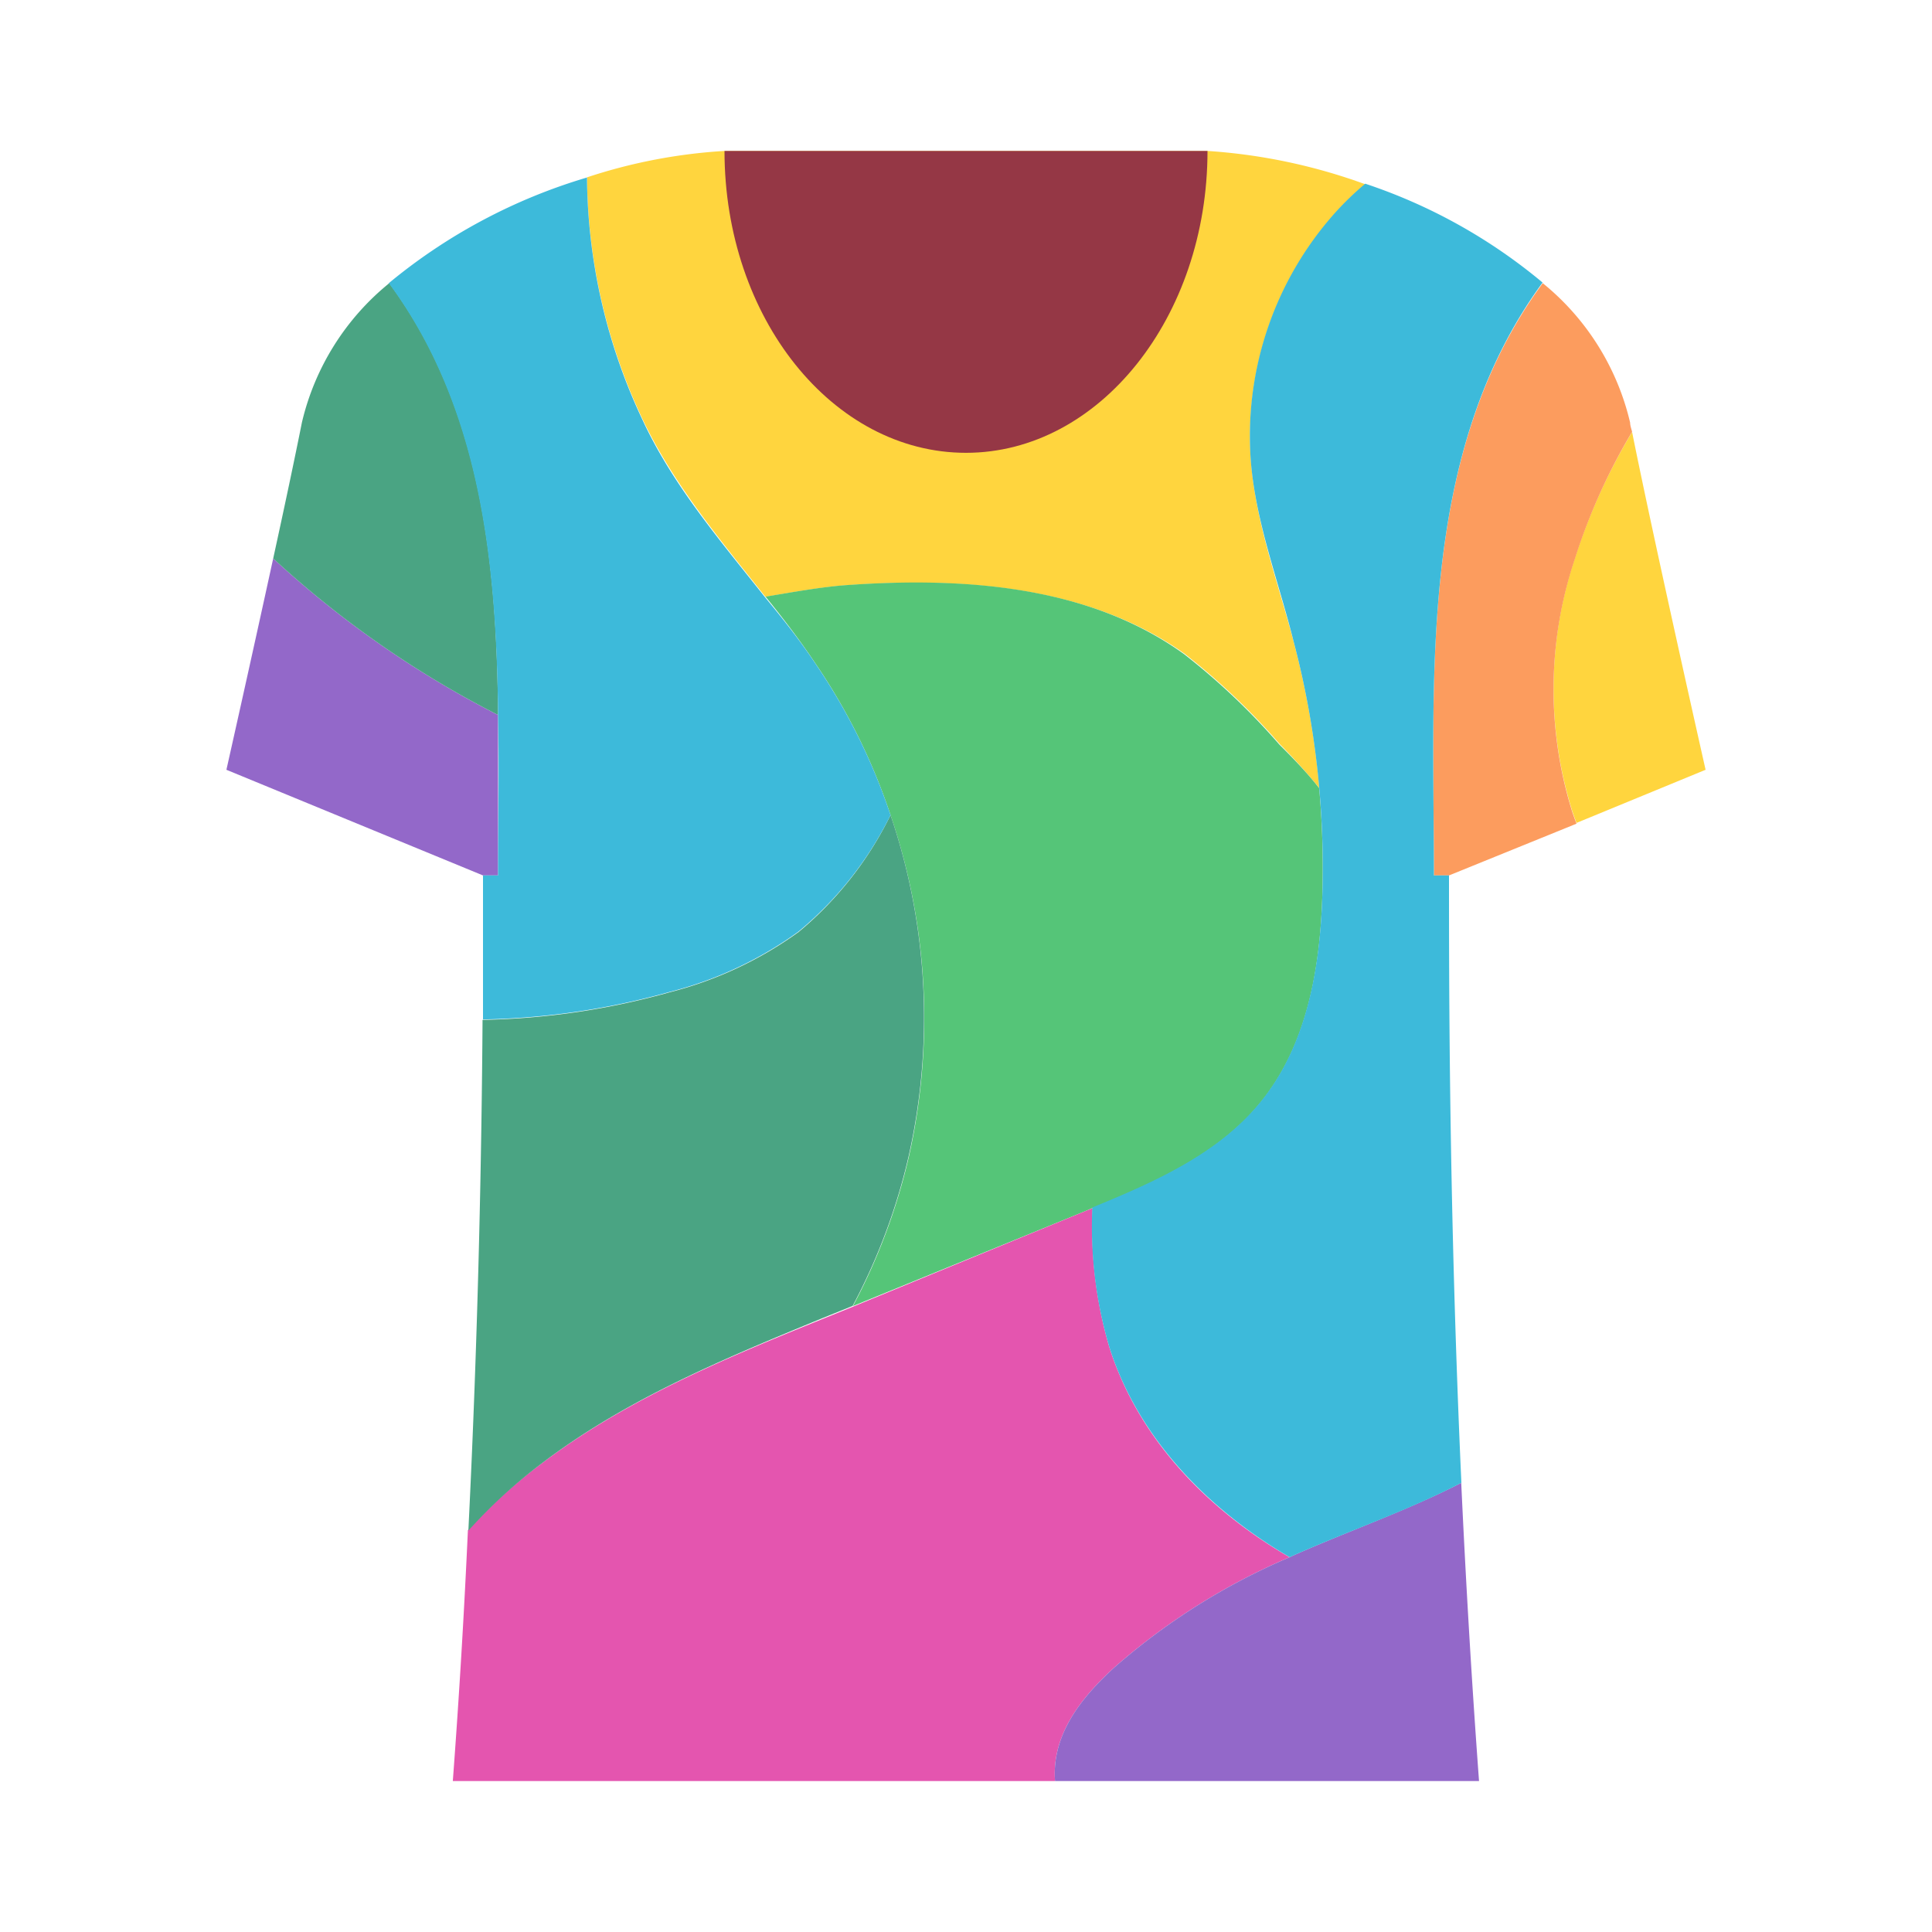 <?xml version="1.0" encoding="utf-8"?>

<svg width="800px" height="800px" viewBox="0 0 1024 1024" class="icon"  version="1.1" xmlns="http://www.w3.org/2000/svg"><path d="M264 378.96V464h-8l-136-56s12.88-57.28 24.8-112A530.72 530.72 0 0 0 264 378.96z" fill="#9368C9" /><path d="M206.32 150.08C255.12 216 263.28 298.16 264 378.96A530.72 530.72 0 0 1 144.8 296c5.92-27.04 11.52-53.52 15.2-72a134.72 134.72 0 0 1 46.32-73.92z" fill="#4AA483" /><path d="M723.68 97.68a162.56 162.56 0 0 0-16 15.44 177.6 177.6 0 0 0-44.64 131.6c2.64 32.64 14.32 64 22.64 95.44a464.88 464.88 0 0 1 13.6 77.6c-6.4-8-13.68-16-20.88-23.28a360.56 360.56 0 0 0-50.56-48c-50.72-36-117.44-40.72-179.84-36.24-12.96 0.96-28.4 3.76-42.32 6.08-24-30.32-48.96-59.92-65.36-94.72a305.68 305.68 0 0 1-29.2-127.6A285.68 285.68 0 0 1 384 80h256a301.28 301.28 0 0 1 83.68 17.68z" fill="#FFD53E" /><path d="M699.2 417.76a475.76 475.76 0 0 1 1.68 56.48c-1.2 39.2-8 80-33.2 110.64-22.4 27.28-56 42-88.72 55.44l-2.96 1.28-123.92 50.64a324.08 324.08 0 0 0 29.68-79.36A334.16 334.16 0 0 0 472 432a324.16 324.16 0 0 0-40-80.64c-8-12-17.2-24-26.24-35.12 13.92-2.32 29.36-5.12 42.32-6.08 62.16-4.48 128.88 0 179.52 36.56a360.56 360.56 0 0 1 50.56 48c7.36 7.28 14.64 14.88 21.04 23.04z" fill="#55C578" /><path d="M588 714.08c15.2 48 51.6 85.92 95.52 111.28a347.28 347.28 0 0 0-92.88 58.4c-13.92 12.72-27.04 27.92-30.64 46.4a50.56 50.56 0 0 0-0.8 13.84H240c3.44-46 6.08-90.56 8-132.96A276.32 276.32 0 0 1 286.64 776c44.8-34 97.52-56 149.68-77.04l16-6.48L576 641.6l3.12-1.28a224.56 224.56 0 0 0 8.88 73.76z" fill="#E455AF" /><path d="M560 930.16c3.6-18.48 16.72-33.68 30.64-46.4a347.28 347.28 0 0 1 92.88-58.4l1.28-0.64c29.76-13.28 60.88-24 89.68-38.8 2.32 49.76 5.36 102.88 9.44 158.08H559.2a50.56 50.56 0 0 1 0.8-13.84z" fill="#9368C9" /><path d="M904 408l-68.4 28.16c-0.8-2-1.52-4.08-2.24-6.16a217.36 217.36 0 0 1 1.44-134.4 320.48 320.48 0 0 1 30.24-66.64C876.72 287.2 904 408 904 408z" fill="#FFD53E" /><path d="M865.04 228.88a320.48 320.48 0 0 0-30.24 67.12 217.36 217.36 0 0 0-1.44 134.4c0.72 2.08 1.44 4.16 2.24 6.16L768 464h-8c0-105.52-8.48-224 57.68-313.92A134.72 134.72 0 0 1 864 224c0 1.6 0.64 3.2 1.04 4.88z" fill="#FC9C5E" /><path d="M472 432a334.16 334.16 0 0 1 9.6 180.8 324.08 324.08 0 0 1-29.68 79.36l-16 6.48C384 720 331.44 741.76 286.64 776a276.32 276.32 0 0 0-38.4 35.28c5.36-108 7.04-202.08 7.52-270.72a392.96 392.96 0 0 0 99.2-14.64 201.28 201.28 0 0 0 68.4-32A188.08 188.08 0 0 0 472 432z" fill="#4AA483" /><path d="M684.88 824.72l-1.28 0.64C640 800 603.2 761.92 588 714.08A224.56 224.56 0 0 1 578.96 640c32.64-13.44 66.32-28.16 88.72-55.44 24.96-30.24 32-71.44 33.2-110.64a475.76 475.76 0 0 0-1.68-56.48 464.88 464.88 0 0 0-13.6-77.6c-8-32-20-62.8-22.64-95.44a177.6 177.6 0 0 1 44.64-131.6 162.56 162.56 0 0 1 16-15.44 288.56 288.56 0 0 1 94 52.4C751.52 240 760 358.48 760 464h8c0 59.52 0 176.8 6.56 321.92-28.8 14.96-59.92 25.52-89.68 38.8zM432 351.44A324.16 324.16 0 0 1 472 432a188.08 188.08 0 0 1-48.8 61.76 201.28 201.28 0 0 1-68.4 32A392.96 392.96 0 0 1 256 540.32V464h8c0-27.68 0.56-56 0-85.04-0.96-80.8-9.12-162.72-57.92-228.88a297.04 297.04 0 0 1 105.04-56 305.68 305.68 0 0 0 29.2 128c16 34.8 41.36 64.4 65.36 94.72C414.96 328 424 339.44 432 351.44z" fill="#3DBADA" /><path d="M640 80c0 88-57.36 160-128 160s-128-71.52-128-160z" fill="#953745" /></svg>